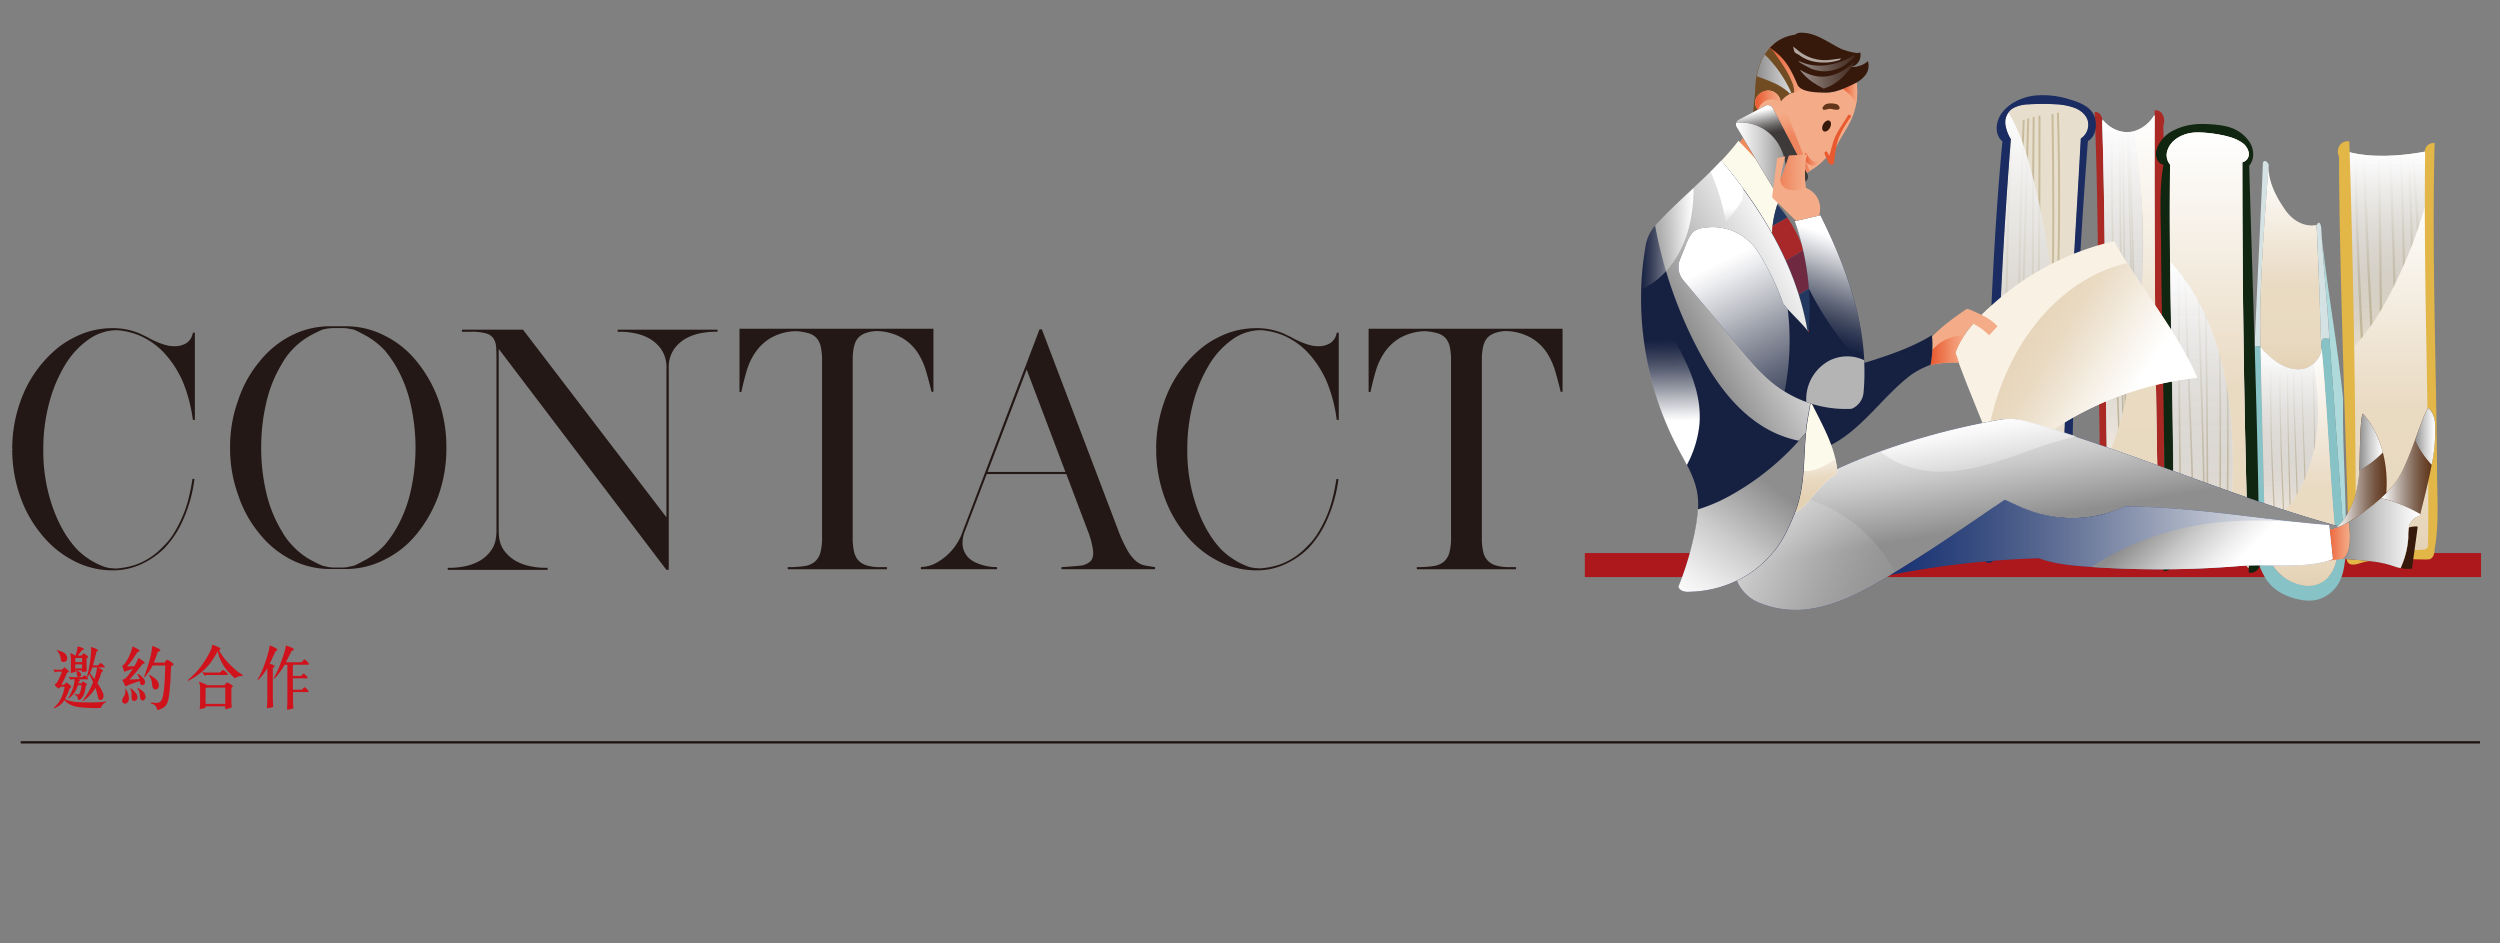 <svg xmlns="http://www.w3.org/2000/svg" xmlns:xlink="http://www.w3.org/1999/xlink" viewBox="0 0 1060 400"><rect x="0" y="0" width="1060" height="400" fill="#808080" stroke="none"/><defs><style>.cls-1,.cls-19,.cls-23,.cls-27,.cls-5,.cls-9{fill:none;}.cls-2{isolation:isolate;}.cls-3{fill:#cf121b;}.cls-4{fill:#231815;}.cls-5{stroke:#211513;}.cls-19,.cls-23,.cls-27,.cls-5,.cls-9{stroke-miterlimit:10;}.cls-6{fill:#ad181c;}.cls-7{fill:#e7decd;}.cls-8{clip-path:url(#clip-path);}.cls-19,.cls-23,.cls-27,.cls-9{stroke:#c8bb9b;}.cls-10,.cls-14,.cls-20,.cls-24,.cls-31,.cls-45,.cls-50,.cls-54,.cls-62,.cls-64,.cls-72,.cls-75,.cls-79{mix-blend-mode:darken;}.cls-10{fill:url(#未命名漸層_122);}.cls-11,.cls-21,.cls-25,.cls-28,.cls-30,.cls-42,.cls-43,.cls-48,.cls-55,.cls-56,.cls-59,.cls-61,.cls-70,.cls-73,.cls-74,.cls-76,.cls-77,.cls-78,.cls-82{mix-blend-mode:overlay;}.cls-11{fill:url(#未命名漸層_46);}.cls-12{fill:#e2b647;}.cls-13{fill:#afdadb;}.cls-14{fill:url(#未命名漸層_118);}.cls-15{fill:#d4e2e4;}.cls-16{fill:url(#未命名漸層_122-2);}.cls-17{fill:#86c2c6;}.cls-18{fill:#f1eae1;}.cls-19{stroke-width:0.5px;}.cls-20{fill:url(#未命名漸層_122-3);}.cls-21{fill:url(#未命名漸層_46-2);}.cls-22{fill:#aa2924;}.cls-23{stroke-width:0.71px;}.cls-24{fill:url(#未命名漸層_122-4);}.cls-25{fill:url(#未命名漸層_46-3);}.cls-26{fill:#112611;}.cls-27{stroke-width:0.84px;}.cls-28{fill:url(#未命名漸層_46-4);}.cls-29{fill:#1a2c61;}.cls-30{fill:url(#未命名漸層_46-5);}.cls-31{fill:url(#未命名漸層_122-5);}.cls-32{fill:#ef8a5b;}.cls-33{fill:#f4ac88;}.cls-34{opacity:0.48;fill:url(#未命名漸層_41);}.cls-34,.cls-35,.cls-36,.cls-38,.cls-46,.cls-47,.cls-51,.cls-58,.cls-60,.cls-71,.cls-80,.cls-81{mix-blend-mode:multiply;}.cls-35{fill:url(#未命名漸層_41-2);}.cls-36{fill:url(#未命名漸層_41-3);}.cls-37{fill:#37190b;}.cls-38{fill:url(#未命名漸層_41-4);}.cls-39{fill:#61361a;}.cls-40{fill:#e9592f;}.cls-41{fill:#fff;opacity:0.61;}.cls-42{fill:url(#未命名漸層_46-6);}.cls-43{fill:url(#未命名漸層_46-7);}.cls-44{fill:#714b22;}.cls-45{fill:url(#未命名漸層_13);}.cls-46{fill:url(#未命名漸層_41-5);}.cls-47{opacity:0.58;fill:url(#未命名漸層_41-6);}.cls-48{fill:url(#未命名漸層_46-8);}.cls-49{fill:#f9f1e3;}.cls-50{fill:url(#未命名漸層_118-2);}.cls-51{fill:url(#未命名漸層_41-7);}.cls-52{fill:#162142;}.cls-53{fill:#173275;}.cls-54{fill:url(#未命名漸層_13-2);}.cls-55{fill:url(#未命名漸層_46-9);}.cls-56{fill:url(#未命名漸層_46-10);}.cls-57{fill:url(#未命名漸層_41-8);}.cls-58{fill:url(#未命名漸層_13-3);}.cls-59{fill:url(#未命名漸層_77);}.cls-60{fill:url(#未命名漸層_13-4);}.cls-61{fill:url(#未命名漸層_46-11);}.cls-62{fill:url(#未命名漸層_83);}.cls-63{fill:#fcfaeb;}.cls-64{fill:url(#未命名漸層_118-3);}.cls-65{clip-path:url(#clip-path-2);}.cls-66{fill:#223860;}.cls-67{fill:#a82728;}.cls-68{fill:#6f2a41;}.cls-69{fill:#3e3a39;}.cls-70{fill:url(#未命名漸層_46-12);}.cls-71{fill:url(#未命名漸層_83-2);}.cls-72{fill:url(#未命名漸層_13-5);}.cls-73{fill:url(#未命名漸層_46-13);}.cls-74{fill:url(#未命名漸層_46-14);}.cls-75{fill:url(#未命名漸層_13-6);}.cls-76{fill:url(#未命名漸層_46-15);}.cls-77{fill:url(#未命名漸層_46-16);}.cls-78{fill:url(#未命名漸層_46-17);}.cls-79{fill:#b4b4b5;}.cls-80{opacity:0.49;fill:url(#未命名漸層_41-9);}.cls-81{fill:url(#未命名漸層_13-7);}.cls-82{fill:url(#未命名漸層_77-2);}</style><clipPath id="clip-path"><path class="cls-1" d="M1029.35,64.05s-20.38,4.56-34.82,0l4.19,172s31.1-1.26,31.73-1.68S1029.35,64.05,1029.35,64.05Z"/></clipPath><linearGradient id="未命名漸層_122" x1="1177.21" y1="343.08" x2="1330.76" y2="343.08" gradientTransform="matrix(0, -1, -1, 0, 1356.67, 1413.3)" gradientUnits="userSpaceOnUse"><stop offset="0" stop-color="#e4d0b2"/><stop offset="0.05" stop-color="#e6d5b9"/><stop offset="0.14" stop-color="#e8d9c0"/><stop offset="0.41" stop-color="#e9dac2"/><stop offset="1" stop-color="#fff"/></linearGradient><linearGradient id="未命名漸層_46" x1="1264.83" y1="344.64" x2="1349.25" y2="344.64" gradientTransform="matrix(0, -1, -1, 0, 1356.67, 1413.3)" gradientUnits="userSpaceOnUse"><stop offset="0" stop-color="#8e8e8f" stop-opacity="0"/><stop offset="0.18" stop-color="#a6a6a6" stop-opacity="0.21"/><stop offset="0.48" stop-color="#ccc" stop-opacity="0.54"/><stop offset="0.73" stop-color="#e7e7e7" stop-opacity="0.79"/><stop offset="0.91" stop-color="#f8f8f9" stop-opacity="0.94"/><stop offset="1" stop-color="#fff"/></linearGradient><linearGradient id="未命名漸層_118" x1="1209.71" y1="538.57" x2="1399.57" y2="538.57" gradientTransform="matrix(0.05, -1, -1, -0.05, 1342.09, 1467.07)" gradientUnits="userSpaceOnUse"><stop offset="0" stop-color="#e4d0b2"/><stop offset="0.41" stop-color="#e9dac2"/><stop offset="1" stop-color="#fff"/></linearGradient><linearGradient id="未命名漸層_122-2" x1="1256.67" y1="385.32" x2="1343.44" y2="385.32" xlink:href="#未命名漸層_122"/><linearGradient id="未命名漸層_122-3" x1="1164.96" y1="381.1" x2="1265.68" y2="381.1" xlink:href="#未命名漸層_122"/><linearGradient id="未命名漸層_46-2" x1="1191.1" y1="386" x2="1266.03" y2="386" xlink:href="#未命名漸層_46"/><linearGradient id="未命名漸層_122-4" x1="1182.55" y1="451.54" x2="1364.34" y2="451.54" xlink:href="#未命名漸層_122"/><linearGradient id="未命名漸層_46-3" x1="1218.39" y1="456.68" x2="1362.63" y2="456.68" xlink:href="#未命名漸層_46"/><linearGradient id="未命名漸層_46-4" x1="1206.21" y1="543.78" x2="1395.15" y2="543.78" gradientTransform="matrix(0.05, -1, -1, -0.05, 1342.09, 1467.07)" xlink:href="#未命名漸層_46"/><linearGradient id="未命名漸層_46-5" x1="1174.42" y1="423.25" x2="1302.43" y2="423.25" xlink:href="#未命名漸層_46"/><linearGradient id="未命名漸層_122-5" x1="1172.63" y1="420.57" x2="1357.06" y2="420.57" xlink:href="#未命名漸層_122"/><linearGradient id="未命名漸層_41" x1="663.58" y1="-66" x2="661.18" y2="-76.53" gradientTransform="translate(90.64 51.97) rotate(6.22)" gradientUnits="userSpaceOnUse"><stop offset="0.01" stop-color="#e9592f"/><stop offset="0.65" stop-color="#f1926c"/><stop offset="1" stop-color="#f4ac88"/></linearGradient><linearGradient id="未命名漸層_41-2" x1="750.01" y1="29.23" x2="765.59" y2="29.23" gradientTransform="matrix(1, 0, 0, 1, 0, 0)" xlink:href="#未命名漸層_41"/><linearGradient id="未命名漸層_41-3" x1="781.35" y1="39.42" x2="787.44" y2="39.42" gradientTransform="matrix(1, 0, 0, 1, 0, 0)" xlink:href="#未命名漸層_41"/><linearGradient id="未命名漸層_41-4" x1="764.93" y1="67.56" x2="771.05" y2="67.56" gradientTransform="matrix(1, 0, 0, 1, 0, 0)" xlink:href="#未命名漸層_41"/><linearGradient id="未命名漸層_46-6" x1="-1083.49" y1="2105.44" x2="-1040.44" y2="2076.31" gradientTransform="matrix(-0.87, -0.49, 0.49, -0.87, -1181.47, 1333.57)" xlink:href="#未命名漸層_46"/><linearGradient id="未命名漸層_46-7" x1="-1080.7" y1="2109.57" x2="-1037.65" y2="2080.45" gradientTransform="matrix(-0.87, -0.49, 0.49, -0.87, -1181.47, 1333.57)" xlink:href="#未命名漸層_46"/><linearGradient id="未命名漸層_13" x1="744.89" y1="31.42" x2="769.73" y2="31.42" gradientUnits="userSpaceOnUse"><stop offset="0" stop-color="#8e8e8f"/><stop offset="0.46" stop-color="#cacaca"/><stop offset="0.82" stop-color="#f0f0f0"/><stop offset="1" stop-color="#fff"/></linearGradient><linearGradient id="未命名漸層_41-5" x1="744.16" y1="42.59" x2="755" y2="42.59" gradientTransform="matrix(1, 0, 0, 1, 0, 0)" xlink:href="#未命名漸層_41"/><linearGradient id="未命名漸層_41-6" x1="748.28" y1="61.9" x2="766.07" y2="61.9" gradientTransform="matrix(1, 0, 0, 1, 0, 0)" xlink:href="#未命名漸層_41"/><linearGradient id="未命名漸層_46-8" x1="751.04" y1="70.63" x2="765.09" y2="70.63" gradientTransform="matrix(1, 0, 0, 1, 0, 0)" xlink:href="#未命名漸層_46"/><linearGradient id="未命名漸層_118-2" x1="845.05" y1="138.92" x2="900.66" y2="172.9" gradientTransform="matrix(1, 0, 0, 1, 0, 0)" xlink:href="#未命名漸層_118"/><linearGradient id="未命名漸層_41-7" x1="818.55" y1="148.49" x2="832.83" y2="148.49" gradientTransform="matrix(1, 0, 0, 1, 0, 0)" xlink:href="#未命名漸層_41"/><linearGradient id="未命名漸層_13-2" x1="861.53" y1="220.28" x2="852.58" y2="166.54" xlink:href="#未命名漸層_13"/><linearGradient id="未命名漸層_46-9" x1="846.26" y1="232.68" x2="837.31" y2="178.94" gradientTransform="matrix(1, 0, 0, 1, 0, 0)" xlink:href="#未命名漸層_46"/><linearGradient id="未命名漸層_46-10" x1="817.92" y1="259.94" x2="711.28" y2="214.09" gradientTransform="matrix(1, 0, 0, 1, 0, 0)" xlink:href="#未命名漸層_46"/><linearGradient id="未命名漸層_41-8" x1="985.95" y1="229.47" x2="996.31" y2="229.47" gradientTransform="matrix(1, 0, 0, 1, 0, 0)" xlink:href="#未命名漸層_41"/><linearGradient id="未命名漸層_13-3" x1="1023.98" y1="185.02" x2="1032.56" y2="185.02" xlink:href="#未命名漸層_13"/><linearGradient id="未命名漸層_77" x1="1009.46" y1="202.25" x2="1031.04" y2="202.25" gradientUnits="userSpaceOnUse"><stop offset="0" stop-color="#fff"/><stop offset="0.09" stop-color="#f8f8f9" stop-opacity="0.94"/><stop offset="0.27" stop-color="#e7e7e7" stop-opacity="0.79"/><stop offset="0.52" stop-color="#ccc" stop-opacity="0.54"/><stop offset="0.82" stop-color="#a6a6a6" stop-opacity="0.21"/><stop offset="1" stop-color="#8e8e8f" stop-opacity="0"/></linearGradient><linearGradient id="未命名漸層_13-4" x1="993.38" y1="226.05" x2="1026.22" y2="226.05" xlink:href="#未命名漸層_13"/><linearGradient id="未命名漸層_46-11" x1="801.49" y1="227.87" x2="989.07" y2="227.87" gradientTransform="matrix(1, 0, 0, 1, 0, 0)" xlink:href="#未命名漸層_46"/><linearGradient id="未命名漸層_83" x1="946.31" y1="240.73" x2="918.26" y2="213.04" gradientUnits="userSpaceOnUse"><stop offset="0" stop-color="#fff"/><stop offset="0.18" stop-color="#f0f0f0"/><stop offset="0.54" stop-color="#cacaca"/><stop offset="1" stop-color="#8e8e8f"/></linearGradient><linearGradient id="未命名漸層_118-3" x1="760.3" y1="212.71" x2="757.49" y2="190.98" gradientTransform="matrix(1, 0, 0, 1, 0, 0)" xlink:href="#未命名漸層_118"/><clipPath id="clip-path-2"><path class="cls-1" d="M771.13,153c-.17,2.86-2.11,8-2.64,10.84a35.4,35.4,0,0,0-.06-4.48c-.9-11.76-1.29-32.22-17.11-60.48a44.48,44.48,0,0,1,2.23-12.17h0c6.84,7.64,11.51,17.87,14.09,27.79S771,134.74,771.21,145C771.26,147.67,771.27,150.35,771.13,153Z"/></clipPath><linearGradient id="未命名漸層_46-12" x1="749.93" y1="56.96" x2="747.53" y2="46.43" gradientTransform="matrix(1, 0, 0, 1, 0, 0)" xlink:href="#未命名漸層_46"/><linearGradient id="未命名漸層_83-2" x1="736.03" y1="67.14" x2="757.42" y2="67.14" xlink:href="#未命名漸層_83"/><linearGradient id="未命名漸層_13-5" x1="717.27" y1="143.99" x2="769.08" y2="114.51" xlink:href="#未命名漸層_13"/><linearGradient id="未命名漸層_46-13" x1="732.59" y1="107.33" x2="732.34" y2="88.21" gradientTransform="matrix(1, 0, 0, 1, 0, 0)" xlink:href="#未命名漸層_46"/><linearGradient id="未命名漸層_46-14" x1="708.1" y1="144.24" x2="708.57" y2="178.47" gradientTransform="matrix(1, 0, 0, 1, 0, 0)" xlink:href="#未命名漸層_46"/><linearGradient id="未命名漸層_13-6" x1="750.5" y1="205.4" x2="713.69" y2="255.01" xlink:href="#未命名漸層_13"/><linearGradient id="未命名漸層_46-15" x1="695.72" y1="101.29" x2="718.09" y2="101.29" gradientTransform="matrix(1, 0, 0, 1, 0, 0)" xlink:href="#未命名漸層_46"/><linearGradient id="未命名漸層_46-16" x1="769.1" y1="143.37" x2="783.59" y2="102.71" gradientTransform="matrix(1, 0, 0, 1, 0, 0)" xlink:href="#未命名漸層_46"/><linearGradient id="未命名漸層_46-17" x1="766.23" y1="187.63" x2="729.08" y2="111.38" gradientTransform="matrix(1, 0, 0, 1, 0, 0)" xlink:href="#未命名漸層_46"/><linearGradient id="未命名漸層_41-9" x1="754.77" y1="73.07" x2="766.26" y2="73.07" gradientTransform="matrix(1, 0, 0, 1, 0, 0)" xlink:href="#未命名漸層_41"/><linearGradient id="未命名漸層_13-7" x1="1000.35" y1="187.47" x2="1010.32" y2="187.47" xlink:href="#未命名漸層_13"/><linearGradient id="未命名漸層_77-2" x1="990.56" y1="207.81" x2="1012.01" y2="207.81" xlink:href="#未命名漸層_77"/></defs><g class="cls-2"><g id="圖層_1" data-name="圖層 1"><path class="cls-3" d="M42.86,300.09c-1.64.37-8.68,0-10.89-.52-1.47-.4-3.94-1.44-4.6-2.79A8.69,8.69,0,0,1,23,300.29L22.8,300c2.94-2.18,4.23-6.29,4.6-8.85H25.91c-.17.14-.89.86-1.15.75s-1.7-1.32-1.55-1.73l.89-.66a24.11,24.11,0,0,0,2.15-4.74c-.72,0-1.41,0-2.1,0a3.14,3.14,0,0,0-.91.35l-.61-1.35,1.18.2,2.41,0,1.07-.95c.2-.17,1.43,1.06,1.83,1.44s-.57.71-.83,1A30.23,30.23,0,0,1,26,290.32h1.15l1.07-1a8.7,8.7,0,0,1,2,1.81c.2.26-.58.58-.75.87a21.23,21.23,0,0,1-1.87,4.33c.63.75,3.39,1.18,4.74,1.33a80.93,80.93,0,0,0,10.78,0c.63,0,1.2-.18,1.69-.23.26,0,.32.23.06.37A3.29,3.29,0,0,0,42.86,300.09Zm-18.59-24.4a12.18,12.18,0,0,1,2.53.89,2.92,2.92,0,0,1,1.72,2.5A1.58,1.58,0,0,1,27,280.69c-1.07.06-1.21-.74-1.29-1.55a5.16,5.16,0,0,0-1.61-3.27C24,275.78,24.21,275.69,24.27,275.69Zm9.6,12.85c0,.23-.26.37-.43.46l-.21.72h1.33c0-.09.54-.75.66-.75a4.77,4.77,0,0,1,1.72,1.26c0,.2-.43.4-.57.52-.26,1.81-.44,3.59-1.61,5.09a2.34,2.34,0,0,1-.89.77l-.75.26A2.62,2.62,0,0,0,32,294.63c-.06-.06-.41-.26-.41-.35s.09-.14.18-.14a7.33,7.33,0,0,0,1.26.34c1.15,0,1.44-3,1.55-3.93H33a9.94,9.94,0,0,1-3.39,5.2,3.32,3.32,0,0,1-.49.4c-.09,0-.17-.14-.17-.2a2.38,2.38,0,0,1,.31-.52c.26-.4.43-.83.66-1.26a15.53,15.53,0,0,0,1.64-5.2l0-1h-1l-.57.29L29.1,287l1.52.11c1.44,0,2.87,0,4.28,0,.12-.11.72-.8,1-.8a4.17,4.17,0,0,1,1.46,1.46.24.24,0,0,1-.25.26H33.12C33.35,288.08,33.87,288.25,33.87,288.54Zm-3.8-5.2v-4.51a4.18,4.18,0,0,0-.26-1.33,1.11,1.11,0,0,1,0-.25c0-.12,0-.26.17-.26A11.67,11.67,0,0,1,32,278a16.6,16.6,0,0,0,.83-3.16,4.07,4.07,0,0,0-.06-.6.2.2,0,0,1,.21-.12c.43,0,2.58.72,2.58,1s-.54.52-.78.6c-.63.75-1.23,1.5-1.83,2.24h1.66c0-.06.69-.95.84-.95s.31.18.43.23,1.49,1,1.49,1.27-.46.52-.66.66v3.25c0,.71.09,1.49.11,2.21-.68.14-1.37.26-2.06.34l.05-.69h-2.9v.61c-.66.17-1.29.37-1.95.49C30,284.72,30.07,284,30.07,283.34ZM34.81,279h-2.7l-.2.23v1.52h2.9Zm0,4.4v-1.7h-2.9v1.7Zm-2.5,1.09a.38.38,0,0,1,.18,0c.8.14,1.89.51,1.89,1.52a1,1,0,0,1-1,1c-.95,0-.67-1-.81-1.56s-.31-.51-.52-.86C32.11,284.49,32.23,284.46,32.31,284.46Zm5.55,1.35c-.09.17-.63,1.26-.86,1.26s-.15-.06-.15-.14.58-2.3.69-2.73a49.59,49.59,0,0,0,1-6.81c0-.52.11-1.06.11-1.61,0-.4-.08-.8-.08-1.21,0-.08,0-.23.11-.23a10.51,10.51,0,0,1,2.79,1.12.33.33,0,0,1,.11.23c0,.15-.51.46-.63.52-.54,2-1,3.91-1.55,5.86h2.21c.12-.14.86-1,1.07-1a5.43,5.43,0,0,1,1.81,1.66c0,.15-.15.23-.29.23H41.59c.29.18,2.1,1.07,2.1,1.44,0,.14-.51.46-.63.55a38.5,38.5,0,0,1-1.75,4.71c.86,1.29,2.61,3.88,2.61,5.43,0,.75-.49,1.69-1.35,1.69a.84.84,0,0,1-.75-.46c-.25-.37-.8-3.07-1.06-3.82l-.31-.89a15.62,15.62,0,0,1-4.77,5.23c-.12.09-.35.32-.49.32a.14.14,0,0,1-.12-.15c0-.08.09-.17.15-.26l.23-.25a30.15,30.15,0,0,0,4-7.27C39,288.08,38.43,286.93,37.86,285.81Zm2.15,2.1a23.27,23.27,0,0,0,1.15-5h-2c-.31.84-.63,1.64-1,2.45Z"/><path class="cls-3" d="M54.67,296c0,1-.49,2.33-1.64,2.33A1.15,1.15,0,0,1,51.8,297a2.83,2.83,0,0,1,.72-1.66,4.83,4.83,0,0,0,.69-2.5c0-.23-.06-.43-.06-.66a.26.26,0,0,1,.11-.23A7.92,7.92,0,0,1,54.67,296Zm2.3-13.5A26,26,0,0,0,58.66,279,14.11,14.11,0,0,1,61,280.49c.17.15.37.32.37.55s-.74.46-.94.49a68,68,0,0,1-5.61,6.63l4.31-.23a2.8,2.8,0,0,0-.34-1.06,6.43,6.43,0,0,1-.58-1c0-.05.06-.08.15-.08.77,0,2.58,1.75,2.9,2.5a2.25,2.25,0,0,1,.23.95,1.23,1.23,0,0,1-1.06,1.29c-1,0-1.07-1.06-1.18-1.78-1.18.4-2.39.8-3.56,1.23-.84.32-1.67.69-2.5,1.09l-1.33-2.81a8.19,8.19,0,0,0,1.35-.69c.78-.49,2.62-3.25,3.17-4a37.19,37.19,0,0,0-3.68,1.29l-.89-2.62a2.57,2.57,0,0,0,.92-.66,17.9,17.9,0,0,0,2.61-4.71l.55-1.61a5.48,5.48,0,0,0,.23-.86,1.94,1.94,0,0,1,0-.34,15.88,15.88,0,0,1,2.68,1.4c.17.12.4.26.4.49s-.69.43-.83.46c-.72,1-1.38,2-2,3a37.66,37.66,0,0,1-2.5,3.13Zm-1.64,9.36c.35,0,1.18.86,1.44,1.12A5.48,5.48,0,0,1,58,294.54a2.52,2.52,0,0,1,.29,1.12,1.53,1.53,0,0,1-1.35,1.58c-.86,0-1.18-.77-1.18-1.52,0-.46.06-.89.06-1.35a4.37,4.37,0,0,0-.2-1.35c-.06-.2-.37-1-.37-1.06S55.25,291.81,55.33,291.81Zm3.42,0c1,.64,2.13,1.18,2.62,2.3a3.68,3.68,0,0,1,.37,1.32c0,.69-.49,1.53-1.26,1.53-1,0-1.1-1.15-1.15-1.9a11,11,0,0,0-.21-1.38,3.48,3.48,0,0,0-.54-1.29,1.88,1.88,0,0,1-.32-.63A.42.42,0,0,1,58.75,291.81Zm6.49-10.92h4.54c.18-.23.81-1.23,1.1-1.23A8.74,8.74,0,0,1,73,281c.14.09.57.43.57.63,0,.35-.69.75-1,.92-.17,1.64-.2,3.31-.26,5,0,1.21-.14,2.45-.26,3.68a39.35,39.35,0,0,1-.71,5.55,8.43,8.43,0,0,1-.61,1.66c-.8,1.61-2.44,2.24-4.08,2.65a2.88,2.88,0,0,0-2.07-2.62c-.2-.08-.69-.14-.69-.43,0-.11.18-.14.26-.14.63,0,1.27.11,1.87.11a4.1,4.1,0,0,0,1.44-.17,2.82,2.82,0,0,0,1.29-1.61c1.12-2.61,1.21-11.43,1.32-14.08H64.73A31.25,31.25,0,0,1,62,286.35c-.12.15-.52.78-.72.78s-.17,0-.17-.12.26-.68.28-.8c.46-1.32,1-3,1.47-4.4a37.14,37.14,0,0,0,1.67-7.73s.11-.11.17-.11c.34,0,3.33,1.24,3.33,1.75,0,.18-1,.66-1.15.72C66.37,277.93,65.85,279.43,65.24,280.89Zm-2,5.21a3.3,3.3,0,0,1,1.18.6c1.06.72,2.27,1.41,2.7,2.7a4.45,4.45,0,0,1,.23,1.26c0,.72-.54,1.64-1.35,1.64a1.52,1.52,0,0,1-1.29-1,9.28,9.28,0,0,1-.23-1.24,6.76,6.76,0,0,0-1.24-3.62.38.38,0,0,1-.11-.23C63.12,286.1,63.18,286.1,63.23,286.1Z"/><path class="cls-3" d="M89.21,281.07a23.35,23.35,0,0,1-5.75,5.37,24.92,24.92,0,0,1-3.67,2.24c-.12,0-.15-.06-.15-.14,0-.23.61-.69.75-.84.72-.66,1.41-1.32,2.1-2a29.12,29.12,0,0,0,3.3-4,34,34,0,0,0,2.88-4.66,15,15,0,0,0,1.12-2.53c0-.2.08-1.06.31-1.06.49,0,3.34,1.18,3.34,1.58s-.29.52-.61.63a25.86,25.86,0,0,0,5.32,6.76,26.83,26.83,0,0,0,3,2.61l1.5,1c.06,0,.34.23.34.31,0,.26-.6.26-.8.29a4.61,4.61,0,0,0-2.59,1c-3-2.84-4.54-4.34-6.26-8.19a10.15,10.15,0,0,1-.69-1.89l-.32-1.38C91.34,277.88,90.33,279.52,89.21,281.07Zm6,9.45c.11-.14.74-1.15,1-1.15a6.68,6.68,0,0,1,2.55,1.52c0,.26-.46.64-.66.81v5.69c0,.83.12,1.72.15,2.55-.9.32-1.81.58-2.73.81l0-1.27H87.17v.58a11.87,11.87,0,0,1-2.47.6c0-1,.14-2,.14-2.9v-5.63a11.25,11.25,0,0,0-.11-1.93,2.8,2.8,0,0,1-.32-.83c0-.14,0-.23.2-.23a13.45,13.45,0,0,1,3.25,1.38Zm-.55-6.44c.35,0,1.47,1.18,1.55,1.27s.43.43.43.6a.28.28,0,0,1-.28.26h-9l-.43.43L85.76,285c.49,0,1.07.15,1.58.15h5.81C93.41,285,94.27,284.08,94.64,284.08Zm.86,14.37v-6.92H87.57l-.4.4v6.52Z"/><path class="cls-3" d="M114.3,281.41c.31.09,2.12.58,2.12,1s-.54.63-.74.77v13.16c0,1.12.11,2.27.17,3.39a11,11,0,0,1-2.7.58c.06-1.21.2-2.5.2-3.74V283.34a33,33,0,0,1-2,2.87l-1.18,1.35c-.11.14-.63.69-.83.69s-.12-.06-.12-.14a5.28,5.28,0,0,1,.64-1.15,26.52,26.52,0,0,0,1.81-4c.46-1.2.94-2.44,1.32-3.7l.72-2.5a11.26,11.26,0,0,0,.57-2.85c0-.05,0-.2.09-.23.63.12,3.24,1.3,3.24,1.81,0,.29-.51.49-.74.55C116,277.82,115.27,279.69,114.3,281.41Zm6.89-.6h6.64c.14-.15,1-1.21,1.29-1.21s.49.32.64.43,1.23,1.12,1.23,1.53c0,.2-.14.28-.31.28h-6.07a2.91,2.91,0,0,1-.43.43v4.34h3.51c.11-.11.83-1,1.06-1s.34.17.46.28,1.18,1.07,1.18,1.44-.17.29-.35.29h-5.86v4.83H128c.14-.15.92-1.07,1.17-1.07s1.18,1,1.38,1.27a.77.77,0,0,1,.26.48c0,.15-.08.32-.23.32h-6.35v3.48c0,1.12.12,2.3.14,3.42a9.53,9.53,0,0,1-2.7.54c.06-1.15.18-2.33.18-3.47V281.84h-1.15a30.78,30.78,0,0,1-4,5.52c-.11.11-.34.37-.49.37a.16.16,0,0,1-.17-.17s1.61-3.1,1.81-3.53c.49-1.1.92-2.24,1.32-3.37.61-1.6,1.12-3.18,1.61-4.82.12-.43.23-.89.32-1.35,0-.09.08-.78.08-.81a6.64,6.64,0,0,1,1,.32c.46.14,2.45.92,2.45,1.32s-.67.49-.87.58C122.83,277.53,122.08,279.2,121.19,280.81Z"/><g id="圖層_1-2" data-name="圖層 1"><path class="cls-4" d="M5.66,190.57v-.13H5.18a59.73,59.73,0,0,1,3.39-20A51.13,51.13,0,0,1,24,147.92a36.15,36.15,0,0,1,7.2-4.71,35,35,0,0,1,16.57-4.07,28.93,28.93,0,0,1,11.85,2.42h.12a.65.65,0,0,0,.48.25l.12.13,1.64.76c.52.26,1.06.56,1.63.9q6.28,3.18,9.91,3.18A9.49,9.49,0,0,0,79,145.5a6.5,6.5,0,0,0,2.78-4.45h.84v37h-.84A65.39,65.39,0,0,0,80,169.18a59.27,59.27,0,0,0-2.72-7.89,48,48,0,0,0-3.56-6.43,41.51,41.51,0,0,0-4.3-5.41,31.27,31.27,0,0,0-10.16-7.13,30.32,30.32,0,0,0-9.7-2.32,20.85,20.85,0,0,0-12.09,4,35.62,35.62,0,0,0-9.92,10.82,60.65,60.65,0,0,0-6.71,16.1,75.46,75.46,0,0,0-2.48,19.67,72.05,72.05,0,0,0,4.05,24.69q4.05,11.21,10.58,18a32.41,32.41,0,0,0,10.77,6.87,12.17,12.17,0,0,0,2.84.7,23.13,23.13,0,0,0,3,.19,42.64,42.64,0,0,0,4.9-.76,26.77,26.77,0,0,0,4.77-1.53,29.78,29.78,0,0,0,10-7.13,26.59,26.59,0,0,0,4.29-5.28,55.28,55.28,0,0,0,3.44-6.5A47.49,47.49,0,0,0,79.79,212a89.07,89.07,0,0,0,1.82-9l.84.13a60.87,60.87,0,0,1-4.71,17.05,41.87,41.87,0,0,1-7.86,12.1,33.91,33.91,0,0,1-10.4,7.12,27.87,27.87,0,0,1-11.73,2.42,35,35,0,0,1-16.57-4.07A42.46,42.46,0,0,1,17.76,226.8a52.19,52.19,0,0,1-9.19-16.29,59.73,59.73,0,0,1-3.39-20Z"/><path class="cls-4" d="M97.56,189.8a57.25,57.25,0,0,1,3.39-20,49.65,49.65,0,0,1,9-16.4,40.75,40.75,0,0,1,13.3-11,36.08,36.08,0,0,1,16.57-4.07h7a35.84,35.84,0,0,1,16.45,4.07,40.45,40.45,0,0,1,13.54,11,55.66,55.66,0,0,1,9.19,16.42,60.51,60.51,0,0,1,3.27,20,59.7,59.7,0,0,1-3.27,20,55.66,55.66,0,0,1-9.19,16.42,40.37,40.37,0,0,1-13.54,10.94,35.73,35.73,0,0,1-16.45,4.08h-7a36,36,0,0,1-16.57-4.08,40.89,40.89,0,0,1-13.3-11,49.72,49.72,0,0,1-9-16.42A57.24,57.24,0,0,1,97.56,189.8Zm13.19,0A81.92,81.92,0,0,0,113,209.28a54.66,54.66,0,0,0,6.71,16.29,26.5,26.5,0,0,0,1.88,2.93A25.6,25.6,0,0,0,123.7,231a31,31,0,0,0,7.3,6,59.08,59.08,0,0,0,5.74,2.87l2.3.51a12.79,12.79,0,0,0,2.54.25h3.63a10.36,10.36,0,0,0,2.42-.25c.72-.17,1.53-.34,2.42-.51,1.37-.6,3.24-1.55,5.62-2.87a33.27,33.27,0,0,0,7.44-5.92c.64-.76,1.31-1.61,2-2.54s1.35-1.91,2-2.93a56.1,56.1,0,0,0,6.77-16.29,83.51,83.51,0,0,0,0-38.95A56.2,56.2,0,0,0,167.1,154c-.65-1-1.31-2-2-2.92s-1.35-1.79-2-2.55a33.49,33.49,0,0,0-7.44-5.92c-2.38-1.31-4.25-2.27-5.62-2.86l-2.42-.45a14,14,0,0,0-2.42-.19h-3.63a18.87,18.87,0,0,0-4.84.64,59,59,0,0,0-5.74,2.86,31.39,31.39,0,0,0-7.32,5.92,24.62,24.62,0,0,0-2.11,2.55,26.37,26.37,0,0,0-1.88,2.92A55.09,55.09,0,0,0,113,170.3,82.06,82.06,0,0,0,110.75,189.8Z"/><path class="cls-4" d="M304.23,139.78v.89h-1.82a31.59,31.59,0,0,0-5.14.57,21.19,21.19,0,0,0-6.22,2.16,15.47,15.47,0,0,0-5.26,4.65,13.46,13.46,0,0,0-2.24,8.15v85.41h-1l-71.1-93.69v77.14q0,5.22,2.23,8.27A15.41,15.41,0,0,0,219,238a21.15,21.15,0,0,0,6.23,2.16,30.53,30.53,0,0,0,5.14.58h1.82v.89H189.83v-.89h1.82a30.53,30.53,0,0,0,5.13-.58A21.19,21.19,0,0,0,203,238a15.26,15.26,0,0,0,5.26-4.65c1.49-2,2.23-4.76,2.24-8.27V152.63q0-3-.12-5.28a7.77,7.77,0,0,0-1.09-3.75,5.52,5.52,0,0,0-3.2-2.23,22.74,22.74,0,0,0-6.47-.7h-3.75v-.89h25.88l60.82,79.55V156.2a13.53,13.53,0,0,0-2.24-8.15,15.47,15.47,0,0,0-5.26-4.65,21.19,21.19,0,0,0-6.22-2.16,31.59,31.59,0,0,0-5.14-.57H261.9v-.89Z"/><path class="cls-4" d="M394.92,166.13v-.26c-.65-2.63-1.37-5.37-2.18-8.21a30.06,30.06,0,0,0-3.56-8,20.39,20.39,0,0,0-6.41-6.23,23.06,23.06,0,0,0-10.58-3.06H371.1q-5.33.51-7.44,3.12c-1.41,1.74-2.11,4.82-2.12,9.23V228a26.19,26.19,0,0,0,.55,5.79,8.26,8.26,0,0,0,1.81,3.75,7.81,7.81,0,0,0,3.33,2.11,18.29,18.29,0,0,0,5.08.82h3.75v.89H334v-.89a45.55,45.55,0,0,0,7-.44,8.87,8.87,0,0,0,4.47-1.85,7.88,7.88,0,0,0,2.36-3.82,23.64,23.64,0,0,0,.72-6.49v-75A26.21,26.21,0,0,0,348,147a8.3,8.3,0,0,0-1.81-3.69,7.41,7.41,0,0,0-3.33-2,25,25,0,0,0-5.08-.89H337a22.56,22.56,0,0,0-10.52,3.06,21,21,0,0,0-6.41,6.23,28.35,28.35,0,0,0-3.63,8c-.81,2.84-1.49,5.58-2.06,8.21v.26h-.84v-26.8h82.23v26.74Z"/><path class="cls-4" d="M390.44,240.46c.08,0,.79-.08,2.12-.25a14.26,14.26,0,0,0,4.72-1.72,23.88,23.88,0,0,0,10.94-13.3l32.53-85.54h1l32.4,85.28a57.88,57.88,0,0,0,4,8.6,16.73,16.73,0,0,0,3.62,4.45,8,8,0,0,0,3.69,1.78c1.25.22,2.68.45,4.29.7v.89H450.06v-.89q4.35-.26,7.44-.57a8,8,0,0,0,4.65-1.72c1.05-.93,1.5-2.43,1.33-4.52a36,36,0,0,0-2.42-9L452.12,201H418.38l-9.19,24.06a12.78,12.78,0,0,0-1,6.43,8.78,8.78,0,0,0,1.87,4.33,10.19,10.19,0,0,0,3.57,2.67,21.42,21.42,0,0,0,4.11,1.4,20.08,20.08,0,0,0,3.45.51l1.57.06v.89H390.44Zm44.87-83.75-16.57,43.4h33Z"/><path class="cls-4" d="M490.69,190.57v-.13h-.48a59.47,59.47,0,0,1,3.38-20A51,51,0,0,1,509,147.92a36.15,36.15,0,0,1,7.2-4.71,35,35,0,0,1,16.56-4.07,28.9,28.9,0,0,1,11.85,2.42h.12a.67.67,0,0,0,.49.25l.12.13,1.63.76c.52.26,1.07.56,1.63.9q6.3,3.18,9.92,3.18A9.49,9.49,0,0,0,564,145.5a6.48,6.48,0,0,0,2.78-4.45h.85v37h-.85a65.87,65.87,0,0,0-1.75-8.91,62.82,62.82,0,0,0-2.72-7.89,47,47,0,0,0-3.57-6.43,40.61,40.61,0,0,0-4.29-5.41,31.27,31.27,0,0,0-10.16-7.13,30.43,30.43,0,0,0-9.67-2.29,20.78,20.78,0,0,0-12.1,3.95,35.46,35.46,0,0,0-9.91,10.82,60.65,60.65,0,0,0-6.71,16.1,75.46,75.46,0,0,0-2.48,19.67,72.05,72.05,0,0,0,4.05,24.69q4,11.21,10.58,18a33.36,33.36,0,0,0,5.92,4.52,33.76,33.76,0,0,0,4.84,2.35,12.17,12.17,0,0,0,2.84.7,23.24,23.24,0,0,0,3,.19,42.47,42.47,0,0,0,4.89-.76,26.61,26.61,0,0,0,4.78-1.53,29.92,29.92,0,0,0,10-7.13,26.59,26.59,0,0,0,4.29-5.28,55.94,55.94,0,0,0,3.45-6.43,48.93,48.93,0,0,0,2.78-7.89c.72-2.8,1.33-5.77,1.81-8.91l.85.13a60.55,60.55,0,0,1-4.72,17,41.87,41.87,0,0,1-7.86,12.1,33.91,33.91,0,0,1-10.4,7.12,27.87,27.87,0,0,1-11.73,2.42,35,35,0,0,1-16.56-4.07,42.61,42.61,0,0,1-13.43-11,52.5,52.5,0,0,1-9.19-16.29,59.47,59.47,0,0,1-3.38-20Z"/><path class="cls-4" d="M661.68,166.13v-.26c-.65-2.63-1.37-5.37-2.18-8.21a30.08,30.08,0,0,0-3.57-8,20.28,20.28,0,0,0-6.41-6.23,23.06,23.06,0,0,0-10.58-3.06h-1.09q-5.31.51-7.43,3.12t-2.12,9.23V228a25.6,25.6,0,0,0,.55,5.79,8.11,8.11,0,0,0,1.81,3.75,7.78,7.78,0,0,0,3.32,2.11,18.29,18.29,0,0,0,5.08.82h3.75v.89H600.73v-.89a46.18,46.18,0,0,0,6.95-.44,8.86,8.86,0,0,0,4.48-1.85,7.88,7.88,0,0,0,2.36-3.82,23.64,23.64,0,0,0,.72-6.49v-75a26.21,26.21,0,0,0-.54-5.86,8.32,8.32,0,0,0-1.82-3.69,7.37,7.37,0,0,0-3.32-2,25,25,0,0,0-5.08-.89h-.73a22.67,22.67,0,0,0-10.52,3.06,21,21,0,0,0-6.41,6.23,28.74,28.74,0,0,0-3.62,8q-1.22,4.26-2.06,8.21v.26h-.85v-26.8h82.23v26.74Z"/><line class="cls-5" x1="8.8" y1="314.75" x2="1051.52" y2="314.75"/><rect class="cls-6" x="671.97" y="234.49" width="380" height="10.19"/></g><path class="cls-7" d="M1029.35,64.05s-20.38,4.56-34.82,0l4.19,172s31.1-1.26,31.73-1.68S1029.35,64.05,1029.35,64.05Z"/><g class="cls-8"><path class="cls-9" d="M1026,229.92c3.5-65.44.3-131-5.48-196.26"/><path class="cls-9" d="M1021.56,230.27c2.52-65.29,2.47-130.84-2.22-196"/><path class="cls-9" d="M1018.53,230.69c1.54-65.15,1.63-130.58-2-195.62"/><path class="cls-9" d="M1016.63,231.1c.55-65-1.78-130.22-4.28-195.15"/><path class="cls-9" d="M1010.23,231.49c-.43-64.85-.74-129.85-2.15-194.67"/><path class="cls-9" d="M1009.59,231.84c-1.41-64.7-7.41-129.45-7.73-194.15"/><path class="cls-9" d="M1005.72,232.22c-2.39-64.55-7.76-129.12-7-193.71"/></g><path class="cls-10" d="M1013.59,124.12a203,203,0,0,0,15.94-41.58c.43,44,1.43,151.52.92,151.86s-31.73,1.68-31.73,1.68l-2.13-87.62C1003.67,141.59,1009,132.94,1013.59,124.12Z"/><path class="cls-11" d="M1029.53,82.54a203,203,0,0,1-15.94,41.58c-4.56,8.82-9.92,17.47-17,24.34l-2.06-84.41c14.44,4.56,34.82,0,34.82,0S1029.42,71.19,1029.53,82.54Z"/><path class="cls-12" d="M999.28,234.52a2.24,2.24,0,0,1-.42-1.3c0-53-.77-110-2.69-171.14,0-.7,0-1.42-.07-2.13A4.07,4.07,0,0,0,992,61.69a4.77,4.77,0,0,0-.25,4.7c0,43.54,3.12,126,4.14,166.12,0,0-4,9.22,4.73,6.31s27.12-1.23,29.42-1.69,2.25-4.31,2.25-4.31c2-10.7,1-23.46,1-34.81-.27-41.75-2.21-90.58-1-137.36a3.77,3.77,0,0,0-4.17,3.22,2.94,2.94,0,0,0,.13,1.08c-.69,61.29,1.91,112.7,1.26,166.22a1.87,1.87,0,0,1-1.78,1.86c-5.25.29-20.78,1.23-26.15,2.35a2.23,2.23,0,0,1-2.27-.86Z"/><path class="cls-13" d="M994.62,232c.32-21.48-1.48-41.38-1.15-62.84-2.29-22.73-6.57-45.56-9-68.32.92,14.46,2.4,28.16,3.21,42.75,2,27.27,3.86,53,5.79,80.23A23.14,23.14,0,0,1,994.62,232Z"/><path class="cls-14" d="M853.42,46a13.81,13.81,0,0,1,6.49-1.69,84.62,84.62,0,0,1,11.48-.06,26.64,26.64,0,0,1,8.45,1.61c2.57,1.07,4.74,2.95,5.4,5.47a7,7,0,0,1-3,7.42c-.91,17.3-2,34.76-3,52.27-2.45,41.19-4.87,82.68-5.54,123.39h-.14a16.43,16.43,0,0,0-11.38-5.85,15.29,15.29,0,0,0-5.42.83c19.43-49.63,18.24-105.1,4.5-156.72-2.29-8.58-5-17.24-9.69-24.92a6.72,6.72,0,0,1,1.18-1.27A6.08,6.08,0,0,1,853.42,46Z"/><path class="cls-7" d="M853.42,46a13.81,13.81,0,0,1,6.49-1.69,84.62,84.62,0,0,1,11.48-.06,26.64,26.64,0,0,1,8.45,1.61c2.57,1.07,4.74,2.95,5.4,5.47a7,7,0,0,1-3,7.42c-.91,17.3-2,34.76-3,52.27-2.45,41.19-4.87,82.68-5.54,123.39h-.14a16.43,16.43,0,0,0-11.38-5.85,17.15,17.15,0,0,0-9.12,2.5,45.69,45.69,0,0,0-7.26,5.55h-.38c.63-60.45,2.38-117,7.2-177.57a16,16,0,0,1-2.3-6.12,7.09,7.09,0,0,1,2.43-6.44A6.08,6.08,0,0,1,853.42,46Z"/><path class="cls-15" d="M961.94,69.85s-1.28-2.82-2.47-.95c-.72,19.5-2.81,58.9-3.48,77.94a1.72,1.72,0,0,1,0,.2c.6-.09,2.26-.58,2.52.23C957.71,123.24,960.19,93.77,961.94,69.85Z"/><path class="cls-16" d="M969,89.1c-3.46-4.94-7.6-12.24-7.08-19.25-1.75,23.92-4.23,53.39-3.44,77.42,4.13,4.67,8.87,8.52,14.07,9.23a9.75,9.75,0,0,0,8-2c2-1.76,3.72-3.91,3.76-6.88-.05-.58-.12-1.14-.17-1.72-.54-18.3-1.16-35-1.91-50.53C977.49,96.33,972.48,94,969,89.1Z"/><path class="cls-17" d="M993.47,223.84c-1.93-27.26-3.84-53-5.79-80.23-2.09-.21-3.4-.77-3.49,2.29a8.78,8.78,0,0,1,.17,1.72c2.72,28.43,3.34,53.78,6.15,82.33,1.54,5.75-.77,12.63-4.41,15.75s-8.18,3.13-12.3,1.77a18.73,18.73,0,0,1-11.23-9.94,25.4,25.4,0,0,1-2.32-13.22c-.51-26-1.24-51-1.75-77-.26-.81-1.92-.32-2.52-.23.46,31.57-.27,45.23.2,76.8-2.48,5.53,1.36,16.42,4.38,21.26s7.39,7.08,11.69,8.39c3.65,1.1,7.42,1.64,11.07.52a15.22,15.22,0,0,0,9.24-8.76c1.24-2.8,2-8.15,2.06-13V232A23.14,23.14,0,0,0,993.47,223.84Z"/><path class="cls-18" d="M958.5,147.27c.51,26,1.24,51,1.75,77a25.4,25.4,0,0,0,2.32,13.22,18.73,18.73,0,0,0,11.23,9.94c4.12,1.36,8.66,1.35,12.3-1.77s5.95-10,4.41-15.75c-2.81-28.55-3.43-53.9-6.15-82.33,0,3-1.78,5.12-3.76,6.88a9.75,9.75,0,0,1-8,2C967.37,155.79,962.63,151.94,958.5,147.27Z"/><path class="cls-19" d="M985.16,239.94c.69-27.38-.52-54.86-1.67-82.18"/><path class="cls-19" d="M981.28,239.83c.35-27.32.37-54.74-.51-82"/><path class="cls-19" d="M978,239.74c0-27.26-1.5-54.57-2.12-81.79"/><path class="cls-19" d="M974.86,239.65c-.35-27.2-2.07-54.45-2.42-81.61"/><path class="cls-19" d="M971.72,239.55c-.7-27.13-1.74-54.31-1.83-81.43"/><path class="cls-19" d="M969.18,239.44c-1-27.07-2.64-54.15-2.46-81.22"/><path class="cls-19" d="M965.5,239.36c-1.4-27-3.08-54-2.63-81.05"/><path class="cls-20" d="M984.36,147.62c2.72,28.43,3.34,53.78,6.15,82.33,1.54,5.75-.77,12.63-4.41,15.75s-8.18,3.13-12.3,1.77a18.73,18.73,0,0,1-11.23-9.94,25.4,25.4,0,0,1-2.32-13.22c0-.71,0-1.4,0-2.11,5.44-2.16,10.22-7,13.39-12.15,6.89-11.21,9.53-24.67,9.21-37.82a108.56,108.56,0,0,0-2-17.89C982.68,152.61,984.32,150.5,984.36,147.62Z"/><path class="cls-21" d="M973.6,210.05c-3.17,5.15-8,10-13.39,12.15-.51-25.28-1.21-49.6-1.71-74.93,4.13,4.67,8.87,8.52,14.07,9.23a9.75,9.75,0,0,0,8-2,1.29,1.29,0,0,1,.17-.16,108.56,108.56,0,0,1,2,17.89C983.13,185.38,980.49,198.84,973.6,210.05Z"/><path class="cls-22" d="M915.11,228.61a5.52,5.52,0,0,0,2.32-4,2.83,2.83,0,0,0,0-.3,4.3,4.3,0,0,0-2.31-3.92C914,167.6,913.34,110.55,913.56,49V46.81a3.15,3.15,0,0,1,3.38,1.76,5.81,5.81,0,0,1,.31,4.76c1,43.92.21,126.29.25,166a9.67,9.67,0,0,1,1.46,5,9.86,9.86,0,0,1-7.71,10,16.43,16.43,0,0,1-8.58-.48,21,21,0,0,1-7.8-4.08,16.41,16.41,0,0,1-5.16-7.88,7.92,7.92,0,0,1-.25-4c.31-1.26,1.06-2.47,2.2-2.55-1.75-10.57-1.3-22.81-1.48-33.8-.66-40.53-.18-88.11-2.06-134a2.5,2.5,0,0,1,2.53,1.19,4.12,4.12,0,0,1,.77,2,3.29,3.29,0,0,1-.08,1.07c1.83,60.93.84,111.41,2.51,164.07-1.22,1.52-1.25,4-.63,6.05a12.59,12.59,0,0,0,7.57,8,18.07,18.07,0,0,0,10.22.37A10.57,10.57,0,0,0,915.11,228.61Z"/><path class="cls-18" d="M913.56,49h-.23c-2.63,4.17-6.66,6.79-10.79,7s-8.14-1.72-11.12-5.34a3.29,3.29,0,0,1-.08,1.07c1.83,60.93.84,111.41,2.51,164.07-1.22,1.52-1.25,4-.63,6.05a12.59,12.59,0,0,0,7.57,8,18.07,18.07,0,0,0,10.22.37,10.57,10.57,0,0,0,4.1-1.59,5.52,5.52,0,0,0,2.32-4,2.83,2.83,0,0,0,0-.3,4.3,4.3,0,0,0-2.31-3.92C914,167.6,913.34,110.55,913.56,49Z"/><path class="cls-23" d="M910.28,224.55c2-56.69,1.15-113.54-2.21-170.09"/><path class="cls-23" d="M907.49,224.88c1.47-56.56,2.52-113.32-.21-169.77"/><path class="cls-23" d="M905.51,225.23c.89-56.43-.76-112.95-2.86-169.3"/><path class="cls-23" d="M905.33,225.6c.32-56.31-1.82-112.75-3.28-169"/><path class="cls-23" d="M901.43,225.94c-.25-56.18-.52-112.47-1.34-168.62"/><path class="cls-23" d="M900.84,226.27C900,170.22,899,114.09,898.78,58"/><path class="cls-23" d="M899.86,226.58c-1.4-55.92-4.87-111.85-4.42-167.81"/><path class="cls-24" d="M904.53,55.7a14.92,14.92,0,0,0,8.8-6.74h.23c-.22,61.59.43,118.64,1.58,171.41a4.3,4.3,0,0,1,2.31,3.92,2.83,2.83,0,0,1,0,.3,5.52,5.52,0,0,1-2.32,4,10.57,10.57,0,0,1-4.1,1.59,18.07,18.07,0,0,1-10.22-.37,12.59,12.59,0,0,1-7.57-8c-.62-2.08-.59-4.53.63-6.05q-.33-10.5-.54-20.9a134,134,0,0,0,7.17-22.12A290.39,290.39,0,0,0,904.53,55.7Z"/><path class="cls-25" d="M902.54,56a11.28,11.28,0,0,0,2-.31,290.39,290.39,0,0,1-4,117.09,134,134,0,0,1-7.17,22.12c-.92-45.35-.38-90.33-2-143.17a3.29,3.29,0,0,0,.08-1.07C894.4,54.29,898.51,56.27,902.54,56Z"/><path class="cls-26" d="M950.48,60.44a6.86,6.86,0,0,1,3,4.46c0,.1,0,.2,0,.3a3.55,3.55,0,0,1-2.76,3.61c0,53.24.76,110.49,2.7,171.86l.06,2.13a4.07,4.07,0,0,0,4.09-1.74,4.72,4.72,0,0,0,.25-4.7c0-43.54-3.12-126-4.14-166.11a7.48,7.48,0,0,0,1.67-4.85,9.71,9.71,0,0,0-1.29-4.77A15.62,15.62,0,0,0,945.5,54c-3.52-1.2-10.89-1.67-14.49-1.32a25.65,25.65,0,0,0-9.93,2.85,13.83,13.83,0,0,0-6.5,7.31,6.36,6.36,0,0,0-.22,4.09,4.2,4.2,0,0,0,2.94,3c-2,10.7-1,23.46-1,34.81.26,41.75,2.2,90.58,1,137.36a3.77,3.77,0,0,0,4.17-3.22,2.74,2.74,0,0,0-.13-1.08c.7-62-2-113.83-1.24-168a6.25,6.25,0,0,1-1-6.38c1.39-3.79,5.32-6.24,9.56-7s12.36.37,16.6,1.66A17.69,17.69,0,0,1,950.48,60.44Z"/><path class="cls-18" d="M953.44,240.67h-.28a19.15,19.15,0,0,0-13.6-7.09c-5.08-.29-14.33,1.65-18,5.3a2.74,2.74,0,0,0-.13-1.08c.7-62-2-113.83-1.24-168a6.25,6.25,0,0,1-1-6.38c1.39-3.79,5.32-6.24,9.56-7s12.36.37,16.6,1.66a17.69,17.69,0,0,1,5.17,2.31,6.86,6.86,0,0,1,3,4.46c0,.1,0,.2,0,.3a3.55,3.55,0,0,1-2.76,3.61C950.76,122.05,951.5,179.3,953.44,240.67Z"/><path class="cls-27" d="M866.06,226.79c5.48-59.5,8.24-119.34,6.5-179"/><path class="cls-27" d="M865.76,227.23c4.71-59.41,5.4-119.31,4.5-178.86"/><path class="cls-27" d="M860.5,227.27c3.94-59.3,4.29-118.85,4.24-178.26"/><path class="cls-27" d="M859.66,227.62c3.17-59.21,1.83-118.74,2.63-178"/><path class="cls-27" d="M854.2,227.73c2.4-59.11,4.14-118.36,5.78-177.48"/><path class="cls-27" d="M854.32,228.06c1.63-59,1.25-118.17,3.73-177.15"/><path class="cls-27" d="M849.76,228.24c.86-58.9.15-118,3.47-176.8"/><path class="cls-28" d="M856.77,229.36a20.32,20.32,0,0,0-3.71,1.67,46.07,46.07,0,0,0-7.25,5.55h-.38c.63-60.45,2.38-117,7.2-177.57a16,16,0,0,1-2.3-6.12,7.25,7.25,0,0,1,1.25-5.17c4.7,7.68,7.4,16.34,9.68,24.92C875,124.26,876.2,179.73,856.77,229.36Z"/><path class="cls-29" d="M853.31,43.77a17,17,0,0,0-4.28,3.8c-3.09,4-3.41,9.54,0,12.39-5.3,55.52-6.73,122.44-7.38,177.9,0,0,1.59,2.11,3.77-.46,0-.27,0-.55,0-.82.63-60.45,2.38-117,7.2-177.57a16,16,0,0,1-2.3-6.12,7.09,7.09,0,0,1,2.43-6.44,6.08,6.08,0,0,1,.66-.47,13.81,13.81,0,0,1,6.49-1.69,84.62,84.62,0,0,1,11.48-.06,26.64,26.64,0,0,1,8.45,1.61c2.57,1.07,4.74,2.95,5.4,5.47a7,7,0,0,1-3,7.42c-.91,17.3-2,34.76-3,52.27-2.45,41.19-4.87,82.68-5.54,123.39,0,.23,0,.47,0,.7,0,0,.84,3.17,4.67.87-.23-42.13,1.1-83.44,3.49-125.08q1.46-25.39,3.42-51.07c4-2.11,4.13-8.71,2.08-11.87s-6.05-4.72-10-5.84a37,37,0,0,0-14.84-1.56A23.08,23.08,0,0,0,853.31,43.77Z"/><path class="cls-23" d="M947.69,236.84c2-56.69,1-113.59-2.34-170.14"/><path class="cls-23" d="M944,236.64c1.46-56.56.25-113.29-2.48-169.75"/><path class="cls-23" d="M941,236.46c.9-56.43.37-113.08-1.72-169.43"/><path class="cls-23" d="M935.89,236.25c.33-56.3-.62-112.72-2.08-169"/><path class="cls-23" d="M934.86,236.06c-.25-56.18-3.33-112.45-4.15-168.61"/><path class="cls-23" d="M930.34,235.87c-.82-56.05-4.67-112.17-4.86-168.22"/><path class="cls-23" d="M925.06,235.71c-1.39-55.92-1.36-111.91-.91-167.87"/><path class="cls-30" d="M945.72,175.11c2,19.79.62,39.74-.89,59.58a18.43,18.43,0,0,0-5.27-1.11c-5.08-.29-14.33,1.65-18,5.3a2.74,2.74,0,0,0-.13-1.08c.52-46.21-.83-86.81-1.24-126.93a58.43,58.43,0,0,1,5.37,6.37C937.7,133.94,943.65,154.54,945.72,175.11Z"/><path class="cls-31" d="M945.31,58.13a17.69,17.69,0,0,1,5.17,2.31,6.86,6.86,0,0,1,3,4.46c0,.1,0,.2,0,.3a3.55,3.55,0,0,1-2.76,3.61c0,53.24.76,110.48,2.7,171.86h-.28a19.54,19.54,0,0,0-8.33-6c1.51-19.84,2.89-39.79.89-59.58-2.07-20.57-8-41.17-20.21-57.87a58.43,58.43,0,0,0-5.37-6.37c-.15-13.67-.18-27.29,0-41.06a6.25,6.25,0,0,1-1-6.38c1.39-3.79,5.32-6.24,9.56-7S941.07,56.84,945.31,58.13Z"/><path class="cls-15" d="M984.24,97.13s-.32-4.63-2-1.76c.75,15.54,1.37,32.23,1.91,50.53.09-3.06,1.4-2.5,3.49-2.29-.81-14.59-2.29-28.29-3.21-42.75C984.38,99.63,984.32,98.38,984.24,97.13Z"/><path class="cls-32" d="M745.83,44.55c-.55.33-2.47,8.64-8.34,15.92-6.22,7.75-7.19,7.71-7.19,7.71l22.12,19.66,13.84-22.36-11.7-19.72Z"/><path class="cls-33" d="M774.76,66.34c-3.61,4.15-6.71,5.84-11.51,8.53l0,0a6.66,6.66,0,0,1-6.31,0c-2.67-1.39-9-9.07-9.34-10.84a14.93,14.93,0,0,1,0-4c.43-4.18,1.6-6.74,2.62-10.81a5.14,5.14,0,0,1-2.05-.41,7.45,7.45,0,0,1-2.85-2.35l-.26-.36a5.2,5.2,0,0,1-.75-1.51,4.2,4.2,0,0,1,0-2.33,4.39,4.39,0,0,1,.56-1.27,6.07,6.07,0,0,1,2.88-2.31,6.83,6.83,0,0,1,1.25-.35,5.45,5.45,0,0,1,6,4.74,10,10,0,0,1,3.27-3,3.85,3.85,0,0,1,2.39-.91,9.65,9.65,0,0,0-.77-4.21c-1.69-4.38-4.44-8.26-7.15-12.1a11,11,0,0,0-2.35-2.65A19.84,19.84,0,0,1,752,18.73c6.27,4.14,10.22,8.57,13.14,15.5,1.51,3.29,5.35,5,9,5.05s7.1-1.41,10.39-2.93c.89-.41,1.78-.85,2.64-1.32a28,28,0,0,1-2.45,16.15c-1.91,4.07-4.76,7.68-6.43,11.87A23,23,0,0,0,777,69.37,14.62,14.62,0,0,1,774.76,66.34Z"/><path class="cls-33" d="M754.6,46.35l-6.49,2.55,0,0a5.14,5.14,0,0,0,2.05.41c-.42,1.68-.87,3.09-1.27,4.48a18.42,18.42,0,0,1,7,5.4,23.09,23.09,0,0,1,4.42,16.47,6.55,6.55,0,0,0,2.84-.79s0,0,0,0c1.53-.86,2.89-1.62,4.15-2.39l-9.75-24.81A2.34,2.34,0,0,0,754.6,46.35Z"/><path class="cls-34" d="M754.6,46.35l-6.49,2.55,0,0a5.14,5.14,0,0,0,2.05.41c-.42,1.68-.87,3.09-1.27,4.48a18.42,18.42,0,0,1,7,5.4,23.09,23.09,0,0,1,4.42,16.47,6.55,6.55,0,0,0,2.84-.79s0,0,0,0c1.53-.86,2.89-1.62,4.15-2.39l-9.75-24.81A2.34,2.34,0,0,0,754.6,46.35Z"/><path class="cls-35" d="M764.76,34.69c-2.92-6.93-6.86-11.35-13.14-15.5A19.84,19.84,0,0,0,750,20.76a11,11,0,0,1,2.35,2.65c2.72,3.84,5.46,7.73,7.15,12.11.52,1.35,1.27,2.33,1.15,3.74,0,0,3.53-1.06,4.57-2.51A1.25,1.25,0,0,0,764.76,34.69Z"/><path class="cls-36" d="M787,43.82a27.55,27.55,0,0,0,.12-8.79c-.86.47-1.75.91-2.64,1.32s-2.08.94-3.15,1.35A17.38,17.38,0,0,1,787,43.82Z"/><path class="cls-37" d="M784.76,28.41A10.36,10.36,0,0,0,792,25.94,6.54,6.54,0,0,1,790.8,32a12.09,12.09,0,0,1-3.66,3h0c-.86.47-1.75.91-2.64,1.32-3.29,1.52-6.76,2.93-10.39,2.93s-10.51-.06-12-3.36c-2.92-6.93-5.41-11.48-11.69-15.62A17.18,17.18,0,0,1,761,14.73a4.45,4.45,0,0,1,3.17-.85c5.92.11,10.94,4.11,16.24,6.73,1.43.72,6.13,2.06,7.75,1.84a4.25,4.25,0,0,0,.56-.29A5.11,5.11,0,0,1,784.76,28.41Z"/><ellipse class="cls-37" cx="774.51" cy="53.46" rx="2.55" ry="1.61" transform="translate(355.3 706.89) rotate(-61.27)"/><path class="cls-38" d="M767.57,69.91a2.43,2.43,0,0,0,2.94-.5c.23-.21.6-.68.53-1s-.44-.18-.66-.11c-1.59.52-2.5-.52-3.39-1.56a6.5,6.5,0,0,1-.69-1.25c-.22-.43-.51-.87-1-.31a2.26,2.26,0,0,0-.38,1.45A4.32,4.32,0,0,0,767,69.69C767.21,69.78,767.4,69.83,767.57,69.91Z"/><path class="cls-39" d="M772.75,45.84c0-.59,1.13-1.7,1.88-1.82a8,8,0,0,1,4.32.24c.41.17,1.21,1,1,1.69s-1,.58-1.58.58c-1,0-1.58-.46-2.9-.36C774.38,46.34,772.84,47.15,772.75,45.84Z"/><path class="cls-40" d="M783.51,49c-1.76,3-3.83,5.71-5.31,8.85-1.27,2.71-1.71,5.5-2.6,8.31-.27-.53-.53-1.06-.79-1.6-.4-.8-1.52-.09-1.18.69s.77,1.85,1.18,2.76a3.33,3.33,0,0,0,1.35,1.73,1,1,0,0,0,1.42-.58,15.1,15.1,0,0,0,.28-2.23c.06-.51.84-6.24,1.73-8.39a43.29,43.29,0,0,1,5.1-8.85C785.21,49,784,48.22,783.51,49Z"/><path class="cls-41" d="M760.25,19.75c.62.46,1.27.9,1.87,1.41a17.86,17.86,0,0,0,14,4.19l4.5-.58-.53.65a21.45,21.45,0,0,1-10.37.81,15.52,15.52,0,0,1-7.12-3.08,2.69,2.69,0,0,0-.6-.24l-1.14-.82Z"/><path class="cls-42" d="M763.19,29.59l.91.49c6.57,3.72,12.89,3,18.94-1.21A32.66,32.66,0,0,0,786.25,26a12.82,12.82,0,0,1-2.08,3.5c-3,3.67-6.4,6.71-10.93,8.06a39.37,39.37,0,0,1-3.63-2.06,23,23,0,0,1-5-4.13l-1-1.14,0,0Z"/><path class="cls-43" d="M786.44,23.14a28.37,28.37,0,0,1-13,4.59,20.28,20.28,0,0,1-10.17-1.6,3.3,3.3,0,0,0-.85-.11A50.78,50.78,0,0,0,768,29.13c6.88,2.76,14-.05,18.08-4.93A3.14,3.14,0,0,0,786.44,23.14Z"/><path class="cls-44" d="M742.21,53.46a2.17,2.17,0,0,0,.1-.21C742.07,53.63,742,53.75,742.21,53.46Z"/><path class="cls-44" d="M759.89,35.05c-1.69-4.38-4.44-8.26-7.15-12.1a11,11,0,0,0-2.35-2.65,22.4,22.4,0,0,0-4.08,6.49,28.09,28.09,0,0,0-1.66,6h0v.09a35,35,0,0,0-.45,5.52c-.48,5.48-1.24,13.21-1.88,14.82,1-1.59,4.93-7.77,4.93-7.77l2.29-7.09A5.49,5.49,0,0,1,755,43.18a10,10,0,0,1,3.27-3,3.85,3.85,0,0,1,2.39-.91A9.65,9.65,0,0,0,759.89,35.05Z"/><path class="cls-45" d="M748.27,23.14a23.75,23.75,0,0,0-1.77,3.44,27.21,27.21,0,0,0-1.61,5.79c2.19.72,4.35,1.54,6.46,2.47a24.83,24.83,0,0,1,6.45,3.83,12.86,12.86,0,0,1,1.05,1,5.13,5.13,0,0,1,.65-.36A52.67,52.67,0,0,0,748.27,23.14Z"/><path class="cls-33" d="M750.22,49.33a5.14,5.14,0,0,1-2.05-.41,7.45,7.45,0,0,1-2.85-2.35l-.26-.36a5.2,5.2,0,0,1-.75-1.51,4.2,4.2,0,0,1,0-2.33,4.39,4.39,0,0,1,.56-1.27,6.07,6.07,0,0,1,2.88-2.31,6.83,6.83,0,0,1,1.25-.35,5.45,5.45,0,0,1,6,4.74Z"/><path class="cls-46" d="M745.65,46.11a4.51,4.51,0,0,1,.56-1.27,6.11,6.11,0,0,1,2.88-2.3,5.54,5.54,0,0,1,1.25-.35,4.91,4.91,0,0,1,4,1.15l.34.3.36-.46a5.45,5.45,0,0,0-6-4.74,6.83,6.83,0,0,0-1.25.35,6.07,6.07,0,0,0-2.88,2.31,4.39,4.39,0,0,0-.56,1.27,4.2,4.2,0,0,0,0,2.33,5.2,5.2,0,0,0,.75,1.51l.26.36.19.23A4.22,4.22,0,0,1,745.65,46.11Z"/><path class="cls-47" d="M751.12,48.11c0-.1-.63,1.11-.63,1a45.11,45.11,0,0,0-2.06,8.76,14.93,14.93,0,0,0,0,3.95c.3,1.76,7.63,12.28,10.29,13.66,2,1,7.38-2.27,7.38-2.27a13.37,13.37,0,0,1-6.4-2C755.38,68.35,751.6,60.68,751.12,48.11Z"/><path class="cls-37" d="M765.09,74a16.2,16.2,0,0,1-4.57-.47c-7.28-2.35-10.35-12.36-10.35-12.36s-.11-10.23.68-12.82a4.66,4.66,0,0,1-1.35.78l-2,10.65c-.31,1.08-.59,2.56-.79,3.13,1.16,3.08,6.06,7.25,7.13,12.87,0,0,2.58,4.11,8,1.34A16.47,16.47,0,0,1,765.09,74Z"/><path class="cls-48" d="M765.09,74a16.2,16.2,0,0,1-4.57-.47c-5.09-1.64-8.11-7-9.48-10.11a22.93,22.93,0,0,0,8.73,14.48,8.94,8.94,0,0,0,2.07-.78A16.47,16.47,0,0,1,765.09,74Z"/><path class="cls-49" d="M850.14,204.16c5.43-11,15.45-19.18,26-25.49a136.33,136.33,0,0,1,55.46-18.47c-7.67-18.63-25.57-40.26-35.21-57.95a115.79,115.79,0,0,0-50.59,26c-6.86,6-13.59,12.78-16.78,21.34C834.11,164.64,845.07,189.08,850.14,204.16Z"/><path class="cls-50" d="M876.16,178.67a136.33,136.33,0,0,1,55.46-18.47c-6.37-15.47-19.8-33-29.69-48.66-29.48,6.79-52.89,35.93-59.14,73.23,2.85,7.1,5.5,13.88,7.35,19.39C855.57,193.11,865.59,185,876.16,178.67Z"/><path class="cls-33" d="M840.14,133.52c-1.21-.61-2.45-1.16-3.68-1.7a7.64,7.64,0,0,0-2.59-.84c-5.14,3.57-10.45,7.23-14.68,11.83a45.54,45.54,0,0,1-.64,11.91,51.14,51.14,0,0,1,12-1c-.54-1.47-1-2.86-1.47-4.19a40.29,40.29,0,0,1,7.56-12.25c.28.13.56.28.82.42a26.07,26.07,0,0,1,5.92,4.46l3.57-3.82A21.51,21.51,0,0,0,840.14,133.52Z"/><path class="cls-51" d="M819.28,148.41c-.13,2-.39,4.08-.73,6.31a50.47,50.47,0,0,1,12-1q-.79-2.2-1.47-4.2a36.47,36.47,0,0,1,3.79-7.31A17.79,17.79,0,0,0,819.28,148.41Z"/><path class="cls-52" d="M756,195.46A43.53,43.53,0,0,0,769,192a68.21,68.21,0,0,0,9-4.21c12.4-7.13,20.58-19.8,31.9-28.55a35.07,35.07,0,0,1,8.65-4.56,44.36,44.36,0,0,0,.57-12.54C798,155.1,770,155.8,751,171.78c0,0-9,7-5.9,16.69S756,195.46,756,195.46Z"/><path class="cls-53" d="M901.1,214.73l86.49,9.86a30.29,30.29,0,0,0,4.33-1.33c-43.75-11.85-90-32.61-133.77-44.74a23.46,23.46,0,0,0-10.34-.51c-25.29,4.38-53.22,12.66-75.49,24.06,0,0-27.9,9.26-33.45,15.46-3.46,3.86-3.91,14.74-3.76,22.4a17.24,17.24,0,0,0,10,15.28A40.83,40.83,0,0,0,768,258.06c11.77-1.81,22.43-7.61,32.58-13.66l.95-.57c16.65-10,32.51-21,48.56-31.9,3.3,1.48,6.3,2.95,9.68,4.26a53.19,53.19,0,0,0,41.33-1.47h0"/><path class="cls-54" d="M901.1,214.73l86.49,9.86a30.29,30.29,0,0,0,4.33-1.33c-43.75-11.85-90-32.61-133.77-44.74a23.46,23.46,0,0,0-10.34-.51c-25.29,4.38-53.22,12.66-75.49,24.06,0,0-27.9,9.26-33.45,15.46-3.46,3.86-3.91,14.74-3.76,22.4a17.24,17.24,0,0,0,10,15.28A40.83,40.83,0,0,0,768,258.06c11.77-1.81,22.43-7.61,32.58-13.66l.95-.57c16.65-10,32.51-21,48.56-31.9,3.3,1.48,6.3,2.95,9.68,4.26a53.19,53.19,0,0,0,41.33-1.47h0"/><path class="cls-55" d="M859.64,191.33A169.6,169.6,0,0,1,880.33,185c-7.17-2.34-14.29-4.52-21.35-6.47a23.5,23.5,0,0,0-10.35-.51A302,302,0,0,0,797.4,191.6c7.18,5.92,17.13,8.59,26.6,8.4C836.28,199.75,848.08,195.46,859.64,191.33Z"/><path class="cls-56" d="M787,222.56a66.26,66.26,0,0,0-32.56-13.73c-6.65,2.81-13.15,6-15.54,8.7-3.46,3.86-3.91,14.74-3.76,22.4a17.24,17.24,0,0,0,10,15.28A40.83,40.83,0,0,0,768,258.06c11.77-1.81,22.43-7.61,32.58-13.66.31-.19.63-.37.94-.57.64-.38,1.27-.77,1.9-1.16A64.72,64.72,0,0,0,787,222.56Z"/><path class="cls-39" d="M1032.46,179.77c.63,9.25-1.65,19-3.87,28.55-.83,3.5-1.74,6.87-2.54,10.33a6.4,6.4,0,0,0-4.41,3.92,7,7,0,0,0-.29,1.09,24.09,24.09,0,0,0-.25,4.16,36.49,36.49,0,0,1-3.25,13.05,29,29,0,0,1-3.47-1,42.68,42.68,0,0,0-8.21-1.81c-3.92-.49-9.19-.88-12.79-1.14,4.54-3,2.48-15.27,2.41-15.63a71.65,71.65,0,0,0,7.73-5.25,76.89,76.89,0,0,0,8.49-7.24,37.47,37.47,0,0,0,4.07-4.77c5.62-7.92,11.35-29.54,13.64-31.09A10.13,10.13,0,0,1,1032.46,179.77Z"/><path class="cls-37" d="M1025,223.3a.37.37,0,0,1,.06.34c-.71,5.66-1.65,11.86-2.36,17.45a13.16,13.16,0,0,1-4.81-.22,36.49,36.49,0,0,0,3.25-13.05,24.09,24.09,0,0,1,.25-4.16,10.21,10.21,0,0,1,3.21-.45A.63.63,0,0,1,1025,223.3Z"/><path class="cls-57" d="M987.69,237.63c-2.23-5.86-1.68-13-1.68-13l1.55,0c.65-.13,1.3-.29,1.94-.48.35-.11.71-.22,1.06-.35a30.79,30.79,0,0,0,5.23-2.43c.07.36,2.13,12.58-2.41,15.63Z"/><path class="cls-58" d="M1032.45,179.77a10.07,10.07,0,0,0-2.73-6.8c-1.17.79-3.24,6.83-5.74,13.6a38.66,38.66,0,0,0,7.06,10.5A68.71,68.71,0,0,0,1032.45,179.77Z"/><path class="cls-59" d="M1031,197.07a38.66,38.66,0,0,1-7.06-10.5c-2.38,6.47-5.15,13.62-7.9,17.49a37.47,37.47,0,0,1-4.07,4.77c-.82.84-1.68,1.63-2.55,2.41a44.64,44.64,0,0,1,6.71,1.91,72.2,72.2,0,0,1,10.05,4.78c.76-3.2,1.6-6.35,2.37-9.61C1029.46,204.6,1030.33,200.83,1031,197.07Z"/><path class="cls-60" d="M1009.46,211.24c-1.92,1.71-3.94,3.31-5.94,4.83a71.65,71.65,0,0,1-7.73,5.25c.07.36,2.13,12.58-2.41,15.63,3.6.26,8.87.65,12.79,1.14a42.68,42.68,0,0,1,8.21,1.81,29,29,0,0,0,3.47,1,36.49,36.49,0,0,0,3.25-13.05,24.09,24.09,0,0,1,.25-4.16,7,7,0,0,1,.29-1.09,6.4,6.4,0,0,1,4.41-3.92c0-.24.12-.48.17-.72a72.2,72.2,0,0,0-10.05-4.78A44.64,44.64,0,0,0,1009.46,211.24Z"/><path class="cls-53" d="M989.07,237c-10.28,4.3-28.09,2-38.78,2.92a418.26,418.26,0,0,1-67.62.17c-6.1-.48-12.55-1.27-18.21-3.39a381.5,381.5,0,0,0-63,7.13h0c16.66-10,32.52-21,48.57-31.9,3.3,1.48,6.3,3,9.68,4.26a53.19,53.19,0,0,0,41.33-1.47h0c30.65.3,56.21,5.47,86.49,7.84Z"/><path class="cls-61" d="M989.07,237c-10.28,4.3-28.09,2-38.78,2.92a418.26,418.26,0,0,1-67.62.17c-6.1-.48-12.55-1.27-18.21-3.39a381.5,381.5,0,0,0-63,7.13h0c16.66-10,32.52-21,48.57-31.9,3.3,1.48,6.3,3,9.68,4.26a53.19,53.19,0,0,0,41.33-1.47h0c30.65.3,56.21,5.47,86.49,7.84Z"/><path class="cls-62" d="M941,221.42c-19.14,2-38.21,8.2-54,19a418.91,418.91,0,0,0,63.27-.47c10.69-.9,28.5,1.38,38.78-2.92l-1.43-13.66A175.55,175.55,0,0,0,941,221.42Z"/><path class="cls-63" d="M763.89,161.21c4.61,13,13.8,24.49,15.1,38.19a2.49,2.49,0,0,1-.07,1.09,2.74,2.74,0,0,1-1.24,1.16c-4.64,2.84-7.74,7.55-11.45,11.52s-8.85,7.45-14.21,6.56l-20-68.12,19-9.43Z"/><path class="cls-64" d="M761.76,198.45a9,9,0,0,1-3.54-6.95,23,23,0,0,1,1.25-7.94A117,117,0,0,1,766,166.39c-.76-1.71-1.47-3.43-2.09-5.18l-12.93-19-19,9.43,20,68.12c5.36.89,10.49-2.59,14.21-6.56s6.81-8.68,11.45-11.52a2.74,2.74,0,0,0,1.24-1.16,2.49,2.49,0,0,0,.07-1.09,38.09,38.09,0,0,0-.81-4.91c-1,.75-2.12,1.47-3.22,2.15C771,199.13,765.65,201.1,761.76,198.45Z"/><path class="cls-63" d="M754.55,83.57a2,2,0,0,1-.19.88c-.29.78-.56,1.53-.81,2.28a44.48,44.48,0,0,0-2.23,12.17A185,185,0,0,0,739.13,80q-4.2-5.76-9.28-11.86a99.54,99.54,0,0,0,7.27-8.47c6.09,6.49,11.94,11.55,16.66,22.68A2,2,0,0,1,754.55,83.57Z"/><g class="cls-65"><polygon class="cls-66" points="789.07 74.41 740.79 101.97 740.79 83.71 789.07 57.28 789.07 74.41"/><polygon class="cls-67" points="789.07 91.54 740.79 120.24 740.79 101.97 789.07 74.41 789.07 91.54"/><polygon class="cls-68" points="789.07 108.66 740.79 138.51 740.79 120.24 789.07 91.54 789.07 108.66"/><polygon class="cls-66" points="789.07 125.79 740.79 156.77 740.79 138.51 789.07 108.66 789.07 125.79"/><polygon class="cls-67" points="789.07 142.91 740.79 175.04 740.79 156.77 789.07 125.79 789.07 142.91"/><polygon class="cls-68" points="789.07 160.04 740.79 193.31 740.79 175.04 789.07 142.91 789.07 160.04"/></g><path class="cls-69" d="M765.37,77l-9.63,5a2.36,2.36,0,0,1-3.11-.87L736.36,54a2.34,2.34,0,0,1,.92-3.28l11.22-5.88a2.35,2.35,0,0,1,3.17,1l14.69,28A2.35,2.35,0,0,1,765.37,77Z"/><path class="cls-70" d="M766.36,73.84l-14.69-28a2.35,2.35,0,0,0-3.17-1L737.28,50.7A2.32,2.32,0,0,0,736.15,52a18.71,18.71,0,0,1,15.08,5.43c5.42,5.53,7.2,14,5.66,21.57-.19.94-.43,1.87-.7,2.78L765.37,77A2.35,2.35,0,0,0,766.36,73.84Z"/><path class="cls-71" d="M751.23,57.47A18.71,18.71,0,0,0,736.15,52a2.3,2.3,0,0,0,.21,1.94l16.27,27.21a2.36,2.36,0,0,0,3.11.87l.45-.24c.27-.91.51-1.84.7-2.78C758.43,71.46,756.65,63,751.23,57.47Z"/><path class="cls-52" d="M768.43,159.38c-.9-11.76-1.29-32.22-17.11-60.48A185,185,0,0,0,739.13,80q-4.2-5.76-9.28-11.86-1.89,2-3.87,4c-.24.25-.5.49-.75.73-7.6,7.53-15.8,14.45-23,22.33a17.43,17.43,0,0,0-4.65,10.11c-4.84,28.38.38,59.09,13.83,84.55,3.28,6.22,7.12,12.36,8.25,19.29.78,4.79.21,9.69-.63,14.46a126.93,126.93,0,0,1-6.92,24.23c-.61.94-.1,1.84.85,2.45a6,6,0,0,0,3.28.62c13-.19,25.76-5.56,34.36-15.35,4.63-4.75,7.25-10.46,9.85-16.57,5.26-12.33,4.05-23.22,5.42-36.55.66-6.45,2.36-12.33,2.65-18.58h0A35.4,35.4,0,0,0,768.43,159.38Z"/><path class="cls-72" d="M765.72,182.44c.66-6.45,2.36-12.33,2.65-18.57h0a33.75,33.75,0,0,0,0-4.49c-.9-11.76-1.3-32.22-17.11-60.48A186.74,186.74,0,0,0,739,80c-2.81-3.84-5.89-7.8-9.28-11.86-1.26,1.33-2.56,2.66-3.87,4l-.75.73c-7.61,7.53-15.8,14.45-23,22.33-.12.12-.23.27-.34.4.17,1,.36,2,.56,3A184,184,0,0,0,720,148.3c6.62,12.53,15,24.61,27,32.23a46.34,46.34,0,0,0,15.7,6.34c1-1.12,2-2.25,3-3.4C765.66,183.13,765.68,182.79,765.72,182.44Z"/><path class="cls-73" d="M739.13,80a28.72,28.72,0,0,1-.45,4.94,61.71,61.71,0,0,1-6.94,9.07,87.49,87.49,0,0,0-6.46-21.12l0-.05c.25-.24.51-.48.75-.73q2-2,3.87-4Q734.94,74.27,739.13,80Z"/><path class="cls-74" d="M696.1,116.53a136.53,136.53,0,0,0,15.21,73.34c1.28,2.44,2.65,4.86,3.91,7.32a46.08,46.08,0,0,0,5.31-17C722.64,157.29,703.77,138.09,696.1,116.53Z"/><path class="cls-75" d="M734.76,209.48A70.16,70.16,0,0,1,719.87,216a64.82,64.82,0,0,1-.94,7.61A126.93,126.93,0,0,1,712,247.85c-.61.94-.11,1.84.85,2.45a6,6,0,0,0,3.28.62c13-.19,25.76-5.56,34.36-15.35,4.63-4.75,7.25-10.46,9.85-16.57,5.12-12,4.11-22.66,5.32-35.52A111.79,111.79,0,0,1,734.76,209.48Z"/><path class="cls-76" d="M717,92.29a70.34,70.34,0,0,0,1.05-12.46c-5.46,5.1-11,10.13-16,15.63a17.43,17.43,0,0,0-4.65,10.11,126.07,126.07,0,0,0-1.7,17.17,30.75,30.75,0,0,0,7-4.23C710.59,112.1,715.23,102.3,717,92.29Z"/><path class="cls-52" d="M766.91,141.14c.09-2.52.25-5,.31-7.53A111,111,0,0,0,761,93.78l.65-.15,9.77-2.27.46-.11c11.9,24,20.68,48.9,18.29,75.24a8.3,8.3,0,0,1-4.58,6.64,2.14,2.14,0,0,1-.89.23,49.3,49.3,0,0,1-31.28-9.58c-6.5-4.82-11.68-11.15-16.79-17.41-7.61-9.35-15.34-18.4-23-27.67A8.59,8.59,0,0,1,712.3,110l2.64-6.45c.93-2.28,2-4.72,4.13-5.94a10.5,10.5,0,0,1,3.8-1.06l.13,0a22.72,22.72,0,0,1,22,9.69,102.67,102.67,0,0,1,10.87,22C756.7,130.54,766.06,138.72,766.91,141.14Z"/><path class="cls-77" d="M771.38,91.36l-9.77,2.27-.65.15a111.23,111.23,0,0,1,6,28.63,140.72,140.72,0,0,0,23.55,33.34c-.45-22.41-8.39-43.8-18.66-64.5Z"/><path class="cls-78" d="M758,131.05a12,12,0,0,1-2.15-2.85,102.67,102.67,0,0,0-10.87-22,22.72,22.72,0,0,0-22-9.69l-.13,0a10.5,10.5,0,0,0-3.8,1.06c-2.14,1.22-3.2,3.66-4.13,5.94L712.3,110a8.59,8.59,0,0,0,1.31,8.69c7.64,9.27,15.37,18.32,23,27.67,5.11,6.26,10.29,12.59,16.79,17.41Q755,165,756.65,166A110.82,110.82,0,0,0,758,131.05Z"/><path class="cls-79" d="M776,152.72a18.58,18.58,0,0,0-10,14.08,19.36,19.36,0,0,0-.13,3.65,49.12,49.12,0,0,0,18.8,2.91,2.14,2.14,0,0,0,.89-.23,8.3,8.3,0,0,0,4.58-6.64,97.64,97.64,0,0,0,.26-13.77A16.79,16.79,0,0,0,776,152.72Z"/><path class="cls-33" d="M765.66,79.65s7.76,2.66,5.72,11.71l-9.77,2.27c-3-2.65-6.35-6.34-9.36-9a2.3,2.3,0,0,1-.74-.9,2.47,2.47,0,0,1,0-1.24c.68-5.16,1.33-10.29,2-15.46.95-.21,2.46-.48,3.42-.7-.56,2.08-1.76,7.18-2.12,9.82,1.39-2.72,2.72-7.27,3.7-10.16l7.79-.52a13,13,0,0,0-.9,4.8A51.44,51.44,0,0,0,765.66,79.65Z"/><path class="cls-80" d="M765.66,79.65a51.44,51.44,0,0,1-.3-9.37,13,13,0,0,1,.9-4.8l-7.79.52c-1,2.89-2.31,7.44-3.7,10.16C754.77,76.16,755.19,83.24,765.66,79.65Z"/><path class="cls-39" d="M995.79,221.32a30.79,30.79,0,0,1-5.23,2.43c3.67-3.13,6.22-7.88,7.73-12.4a48.37,48.37,0,0,0,2.16-13.93c.11-3.83.16-19.85,1.34-22,7.36,7.58,11,21.13,10,33.3l.19.13a76.89,76.89,0,0,1-8.49,7.24A71.65,71.65,0,0,1,995.79,221.32Z"/><path class="cls-81" d="M1010.32,191.86c-1.66-6.46-4.53-12.35-8.53-16.46-1.18,2.17-1.23,18.19-1.34,22,0,.71-.06,1.42-.1,2.13A45.32,45.32,0,0,0,1010.32,191.86Z"/><path class="cls-82" d="M1010.32,191.86a45.32,45.32,0,0,1-10,7.69,44.93,44.93,0,0,1-2.06,11.8c-1.51,4.52-4.06,9.27-7.73,12.4a30.79,30.79,0,0,0,5.23-2.43,71.65,71.65,0,0,0,7.73-5.25,76.89,76.89,0,0,0,8.49-7.24l-.19-.13A52.85,52.85,0,0,0,1010.32,191.86Z"/></g></g></svg>